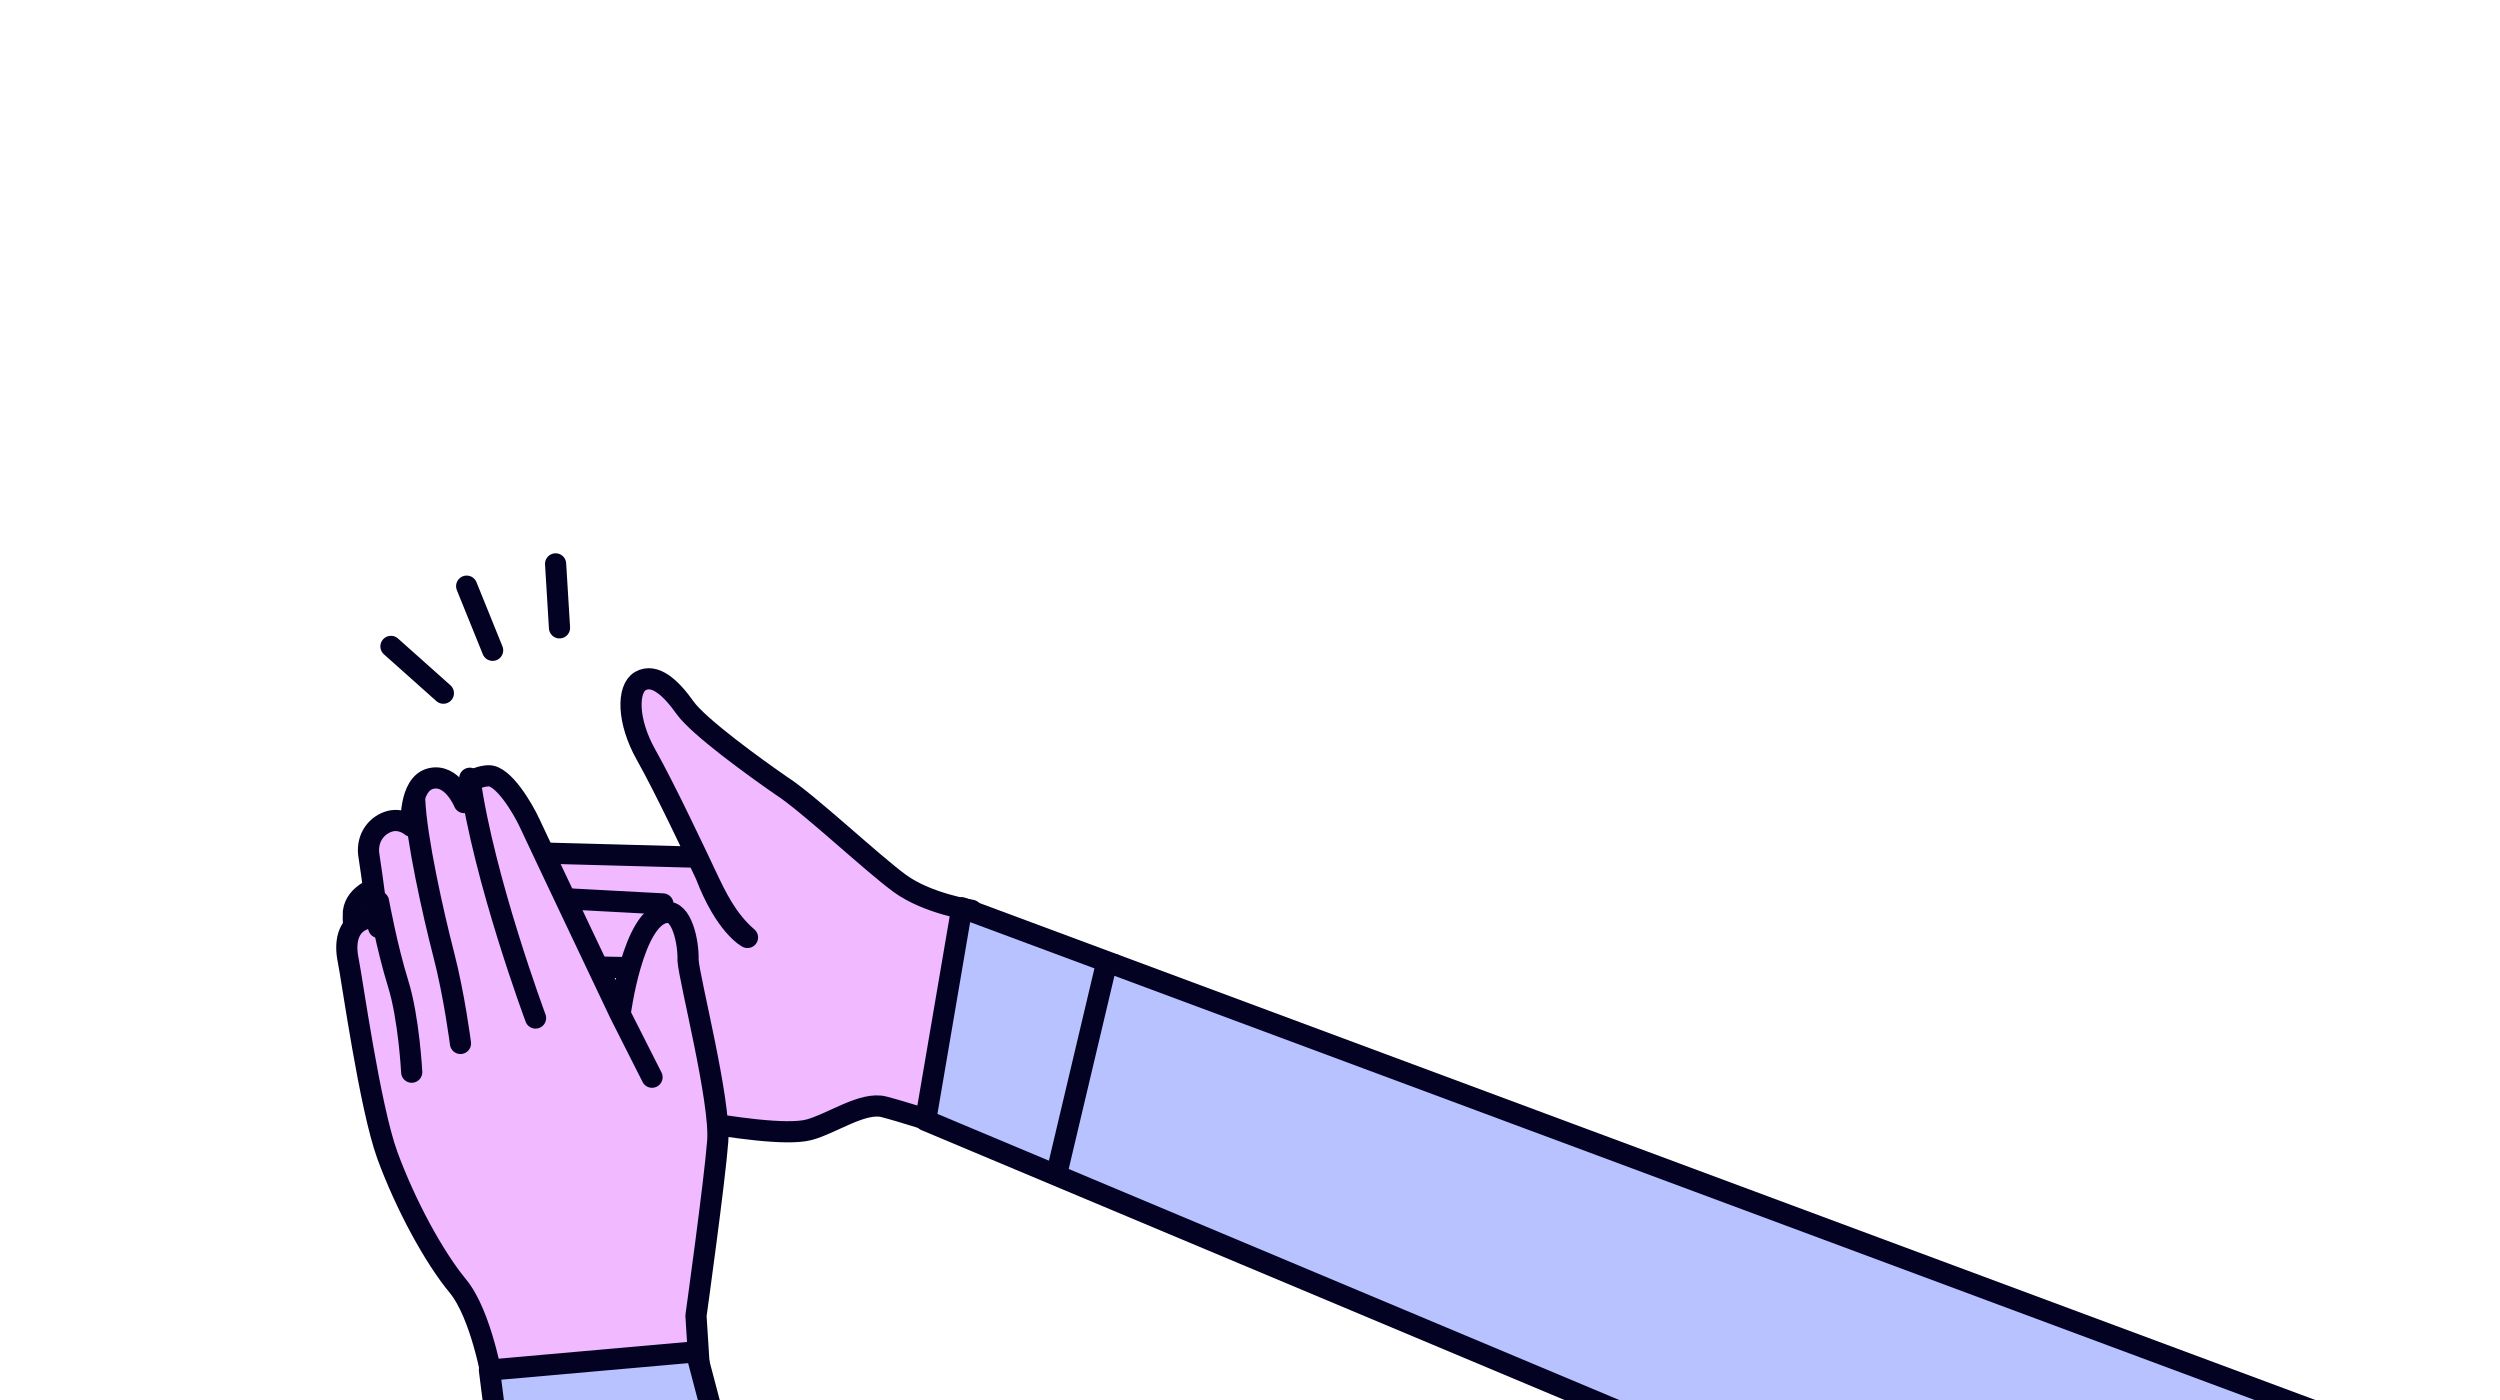 <svg width="241" height="135" viewBox="0 0 241 135" fill="none" xmlns="http://www.w3.org/2000/svg">
<path d="M93.649 87.746C93.649 87.746 89.431 87.126 86.734 85.156C84.038 83.185 77.852 77.36 75.325 75.751C72.919 74.085 67.348 70.08 66.021 68.203C64.693 66.325 63.118 64.858 61.727 65.657C60.457 66.4 60.444 69.494 62.276 72.753C64.051 75.891 67.004 82.153 68.027 84.32C69.049 86.488 70.072 88.656 72.059 90.371C72.059 90.371 69.937 89.307 68.027 84.32C68.027 84.32 67.288 82.755 67.232 82.635L42.916 81.979L41.562 86.29C41.562 86.29 39.263 85.162 37.83 85.246C36.396 85.33 34.289 86.171 34.07 87.892C33.971 89.556 34.341 91.588 36.604 91.703C38.868 91.818 64.139 107.614 67.169 108.105C70.199 108.596 75.783 109.506 78.004 108.906C80.224 108.306 83.194 106.172 85.209 106.697C87.224 107.223 90.364 108.257 90.364 108.257L93.649 87.746Z" fill="#F1B9FF"/>
<path d="M68.027 84.32C67.004 82.153 64.051 75.891 62.276 72.753C60.444 69.494 60.457 66.4 61.727 65.657C63.118 64.858 64.693 66.325 66.021 68.203C67.348 70.08 72.919 74.085 75.325 75.751C77.852 77.36 84.038 83.185 86.734 85.156C89.431 87.126 93.649 87.746 93.649 87.746L90.364 108.257C90.364 108.257 87.224 107.223 85.209 106.697C83.194 106.172 80.224 108.306 78.004 108.906C75.783 109.506 70.199 108.596 67.169 108.105C64.139 107.614 38.868 91.818 36.604 91.703C34.341 91.588 33.971 89.556 34.07 87.892C34.289 86.171 36.396 85.33 37.83 85.246C39.263 85.162 41.562 86.29 41.562 86.29L42.916 81.979L67.232 82.635C67.288 82.755 68.027 84.32 68.027 84.32ZM68.027 84.32C69.049 86.488 70.072 88.656 72.059 90.371C72.059 90.371 69.937 89.307 68.027 84.32Z" stroke="#040222" stroke-width="2.041" stroke-miterlimit="10" stroke-linecap="round" stroke-linejoin="round"/>
<path d="M63.904 87.138L45.548 86.157L45.684 92.975L62.26 93.32" fill="#F1B9FF"/>
<path d="M63.904 87.138L45.548 86.157L45.684 92.975L62.26 93.32" stroke="#040222" stroke-width="2.041" stroke-miterlimit="10" stroke-linecap="round" stroke-linejoin="round"/>
<path d="M67.092 126.838C67.092 126.838 68.898 113.849 69.189 110.012C69.481 106.175 66.451 94.444 66.329 92.579C66.382 90.778 65.704 87.697 64.215 87.96C61.006 88.298 59.778 97.757 59.778 97.757C59.778 97.757 51.803 80.974 51.08 79.394C50.412 77.935 48.494 74.702 47.07 74.786C45.645 74.869 44.315 75.796 44.742 77.369C44.742 77.369 43.583 74.516 41.493 75.063C39.403 75.611 39.639 79.641 39.639 79.641C39.639 79.641 38.658 78.775 37.401 79.224C36.143 79.672 35.275 80.971 35.583 82.601C35.834 84.109 36.506 89.412 36.506 89.412C36.506 89.412 36.19 88.083 34.868 88.71C33.547 89.337 33.206 90.83 33.569 92.581C33.932 94.332 35.639 106.69 37.337 111.359C39.091 116.15 41.844 121.206 44.132 123.968C46.42 126.729 47.503 133.239 47.503 133.239L67.374 131.291L67.092 126.838Z" fill="#F1B9FF"/>
<path d="M59.778 97.757C59.778 97.757 61.006 88.298 64.215 87.96C65.704 87.697 66.382 90.778 66.329 92.579C66.451 94.444 69.481 106.175 69.189 110.012C68.898 113.849 67.092 126.838 67.092 126.838L67.374 131.291L47.503 133.239C47.503 133.239 46.42 126.729 44.132 123.968C41.844 121.206 39.091 116.15 37.337 111.359C35.639 106.69 33.932 94.332 33.569 92.581C33.206 90.83 33.547 89.337 34.868 88.71C36.19 88.083 36.506 89.412 36.506 89.412C36.506 89.412 35.834 84.109 35.583 82.601C35.275 80.971 36.143 79.672 37.401 79.224C38.658 78.775 39.639 79.641 39.639 79.641C39.639 79.641 39.403 75.611 41.493 75.063C43.583 74.516 44.742 77.369 44.742 77.369C44.315 75.796 45.645 74.869 47.07 74.786C48.494 74.702 50.412 77.935 51.08 79.394C51.803 80.974 59.778 97.757 59.778 97.757ZM59.778 97.757L62.856 103.843" stroke="#040222" stroke-width="2.041" stroke-miterlimit="10" stroke-linecap="round" stroke-linejoin="round"/>
<path d="M51.628 98.139C51.628 98.139 46.632 84.754 45.286 75.024L51.628 98.139Z" fill="#F1B9FF"/>
<path d="M51.628 98.139C51.628 98.139 46.632 84.754 45.286 75.024" stroke="#040222" stroke-width="2.041" stroke-miterlimit="10" stroke-linecap="round" stroke-linejoin="round"/>
<path d="M44.39 100.588C44.39 100.588 43.802 95.974 42.773 92.008C41.745 88.042 40.135 80.792 39.982 77.16" fill="#F1B9FF"/>
<path d="M44.39 100.588C44.39 100.588 43.802 95.974 42.773 92.008C41.745 88.042 40.135 80.792 39.982 77.16" stroke="#040222" stroke-width="2.041" stroke-miterlimit="10" stroke-linecap="round" stroke-linejoin="round"/>
<path d="M39.689 103.358C39.689 103.358 39.423 98.15 38.371 94.787C37.32 91.424 36.492 86.921 36.492 86.921" fill="#F1B9FF"/>
<path d="M39.689 103.358C39.689 103.358 39.423 98.15 38.371 94.787C37.32 91.424 36.492 86.921 36.492 86.921" stroke="#040222" stroke-width="2.041" stroke-miterlimit="10" stroke-linecap="round" stroke-linejoin="round"/>
<path d="M89.226 108.007L92.725 87.51L230.972 138.941L221.112 163.352L89.226 108.007Z" fill="#B7C2FF" stroke="#040222" stroke-width="2.041" stroke-linecap="round" stroke-linejoin="round"/>
<path d="M77.214 169.653C76.472 165.884 70.183 141.993 67.103 130.315L47.18 132.078C49.311 149.351 54.444 185.936 55.438 193.293C56.68 202.49 63.391 207.053 69.711 205.879C74.767 204.939 113.395 201.183 132.077 199.422L130.575 173.872C121.578 174.762 101.224 176.83 91.788 177.978C79.993 179.414 78.143 174.364 77.214 169.653Z" fill="#B7C2FF" stroke="#040222" stroke-width="2.041" stroke-linecap="round" stroke-linejoin="round"/>
<path d="M71.974 144.782L49.766 147.564M106.912 91.835L101.972 112.697" stroke="#040222" stroke-width="2.041"/>
<path d="M37.688 62.313L42.743 66.823" stroke="#040222" stroke-width="2.041" stroke-miterlimit="10" stroke-linecap="round" stroke-linejoin="round"/>
<path d="M47.489 62.689L44.986 56.505" stroke="#040222" stroke-width="2.041" stroke-miterlimit="10" stroke-linecap="round" stroke-linejoin="round"/>
<path d="M53.936 60.524L53.56 54.357" stroke="#040222" stroke-width="2.041" stroke-miterlimit="10" stroke-linecap="round" stroke-linejoin="round"/>
</svg>

